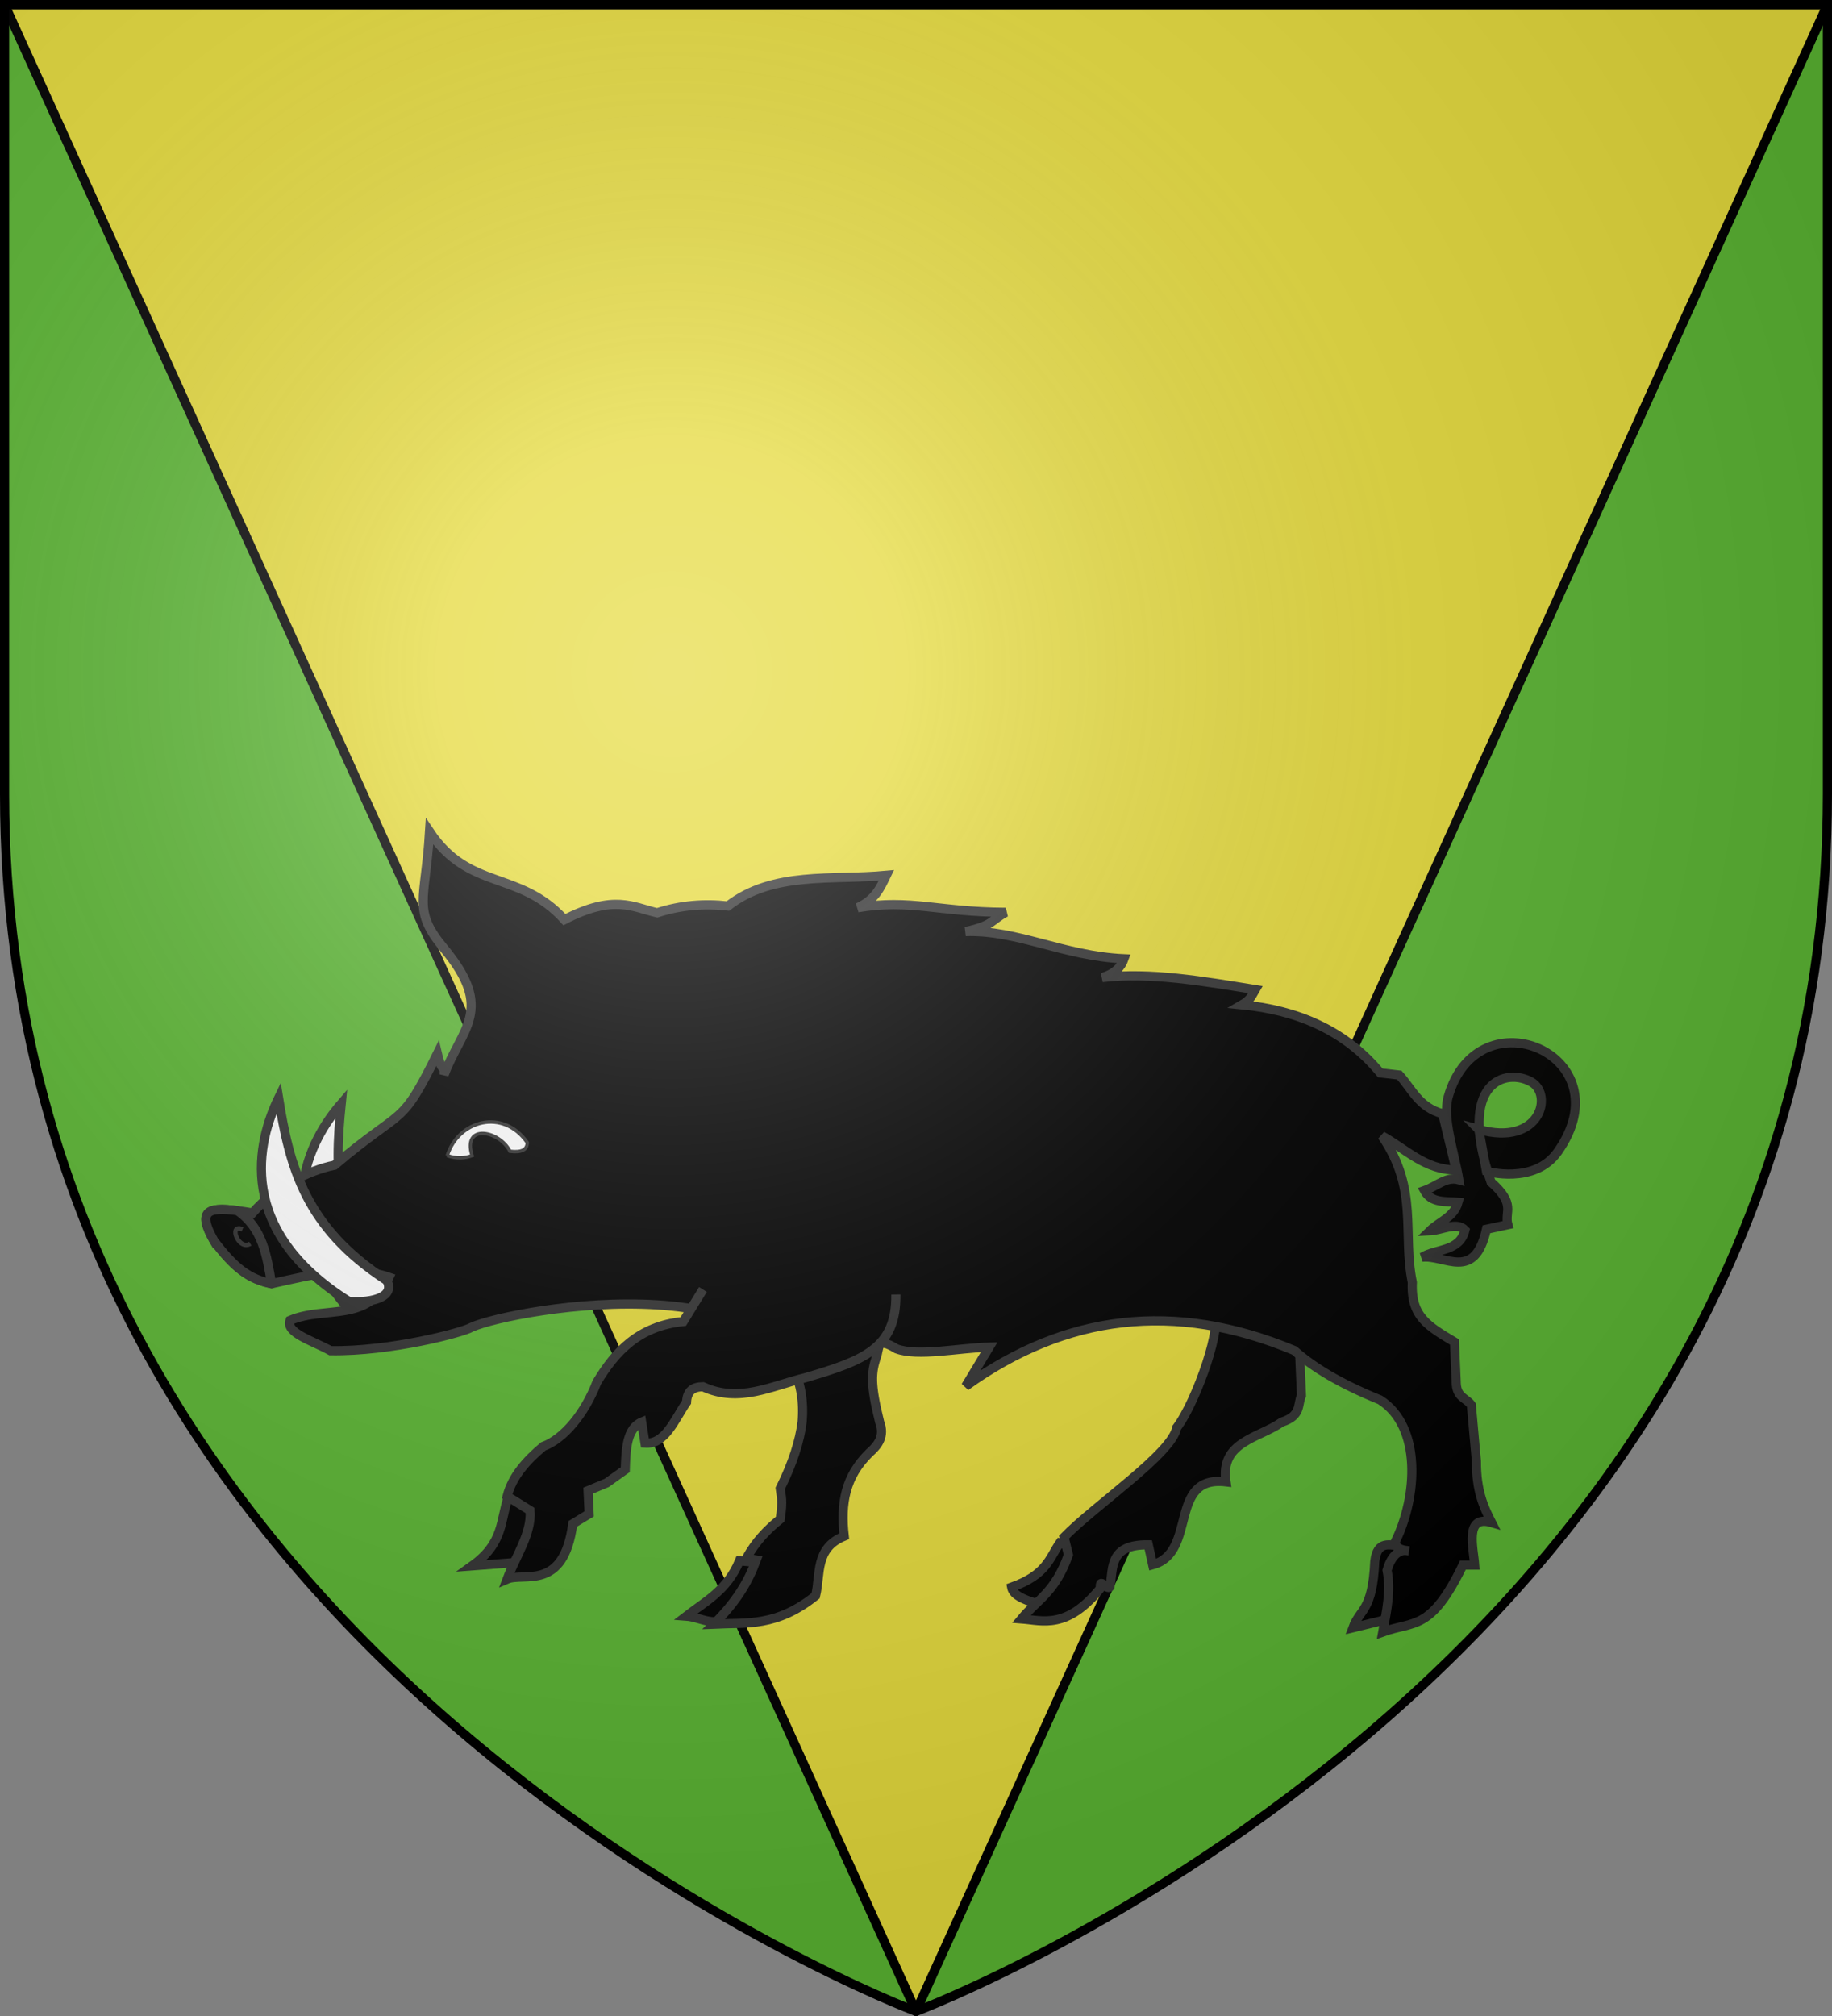 <svg xmlns="http://www.w3.org/2000/svg" xmlns:xlink="http://www.w3.org/1999/xlink" width="600" height="660" version="1.0"><rect width="100%" height="100%" fill="#808080" stroke="none"/><defs><g id="Q"><path id="P" d="M0 0v1h.5L0 0z" transform="rotate(18 3.157 -.5)"/><use xlink:href="#P" transform="scale(-1 1)" width="810" height="540"/></g><g id="aB"><use xlink:href="#z" transform="rotate(72)" width="810" height="540"/><use xlink:href="#z" transform="rotate(144)" width="810" height="540"/></g><g id="d"><use xlink:href="#c" transform="rotate(72)" width="810" height="540"/><use xlink:href="#c" transform="rotate(144)" width="810" height="540"/></g><g id="f"><path transform="rotate(18 3.157 -.5)" d="M0 0v1h.5L0 0z" id="e"/><use height="540" width="810" transform="scale(-1 1)" xlink:href="#e"/></g><g id="g"><use height="540" width="810" transform="rotate(72)" xlink:href="#f"/><use height="540" width="810" transform="rotate(144)" xlink:href="#f"/></g><g id="j"><path id="i" d="M0 0v1h.5L0 0z" transform="rotate(18 3.157 -.5)"/><use xlink:href="#i" transform="scale(-1 1)" width="810" height="540"/></g><g id="k"><use xlink:href="#j" transform="rotate(72)" width="810" height="540"/><use xlink:href="#j" transform="rotate(144)" width="810" height="540"/></g><g id="n"><path id="m" d="M0 0v1h.5L0 0z" transform="rotate(18 3.157 -.5)"/><use xlink:href="#m" transform="scale(-1 1)" width="810" height="540"/></g><g id="o"><use xlink:href="#n" transform="rotate(72)" width="810" height="540"/><use xlink:href="#n" transform="rotate(144)" width="810" height="540"/></g><g id="r"><use xlink:href="#q" transform="rotate(72)" width="810" height="540"/><use xlink:href="#q" transform="rotate(144)" width="810" height="540"/></g><g id="u"><path id="t" d="M0 0v1h.5L0 0z" transform="rotate(18 3.157 -.5)"/><use xlink:href="#t" transform="scale(-1 1)" width="810" height="540"/></g><g id="v"><use xlink:href="#u" transform="rotate(72)" width="810" height="540"/><use xlink:href="#u" transform="rotate(144)" width="810" height="540"/></g><g id="x"><use xlink:href="#q" transform="rotate(72)" width="810" height="540"/><use xlink:href="#q" transform="rotate(144)" width="810" height="540"/></g><g id="z"><path d="M0 0v1h.5L0 0z" transform="rotate(18 3.157 -.5)" id="y"/><use transform="scale(-1 1)" width="810" height="540" xlink:href="#y"/></g><g id="q"><path transform="rotate(18 3.157 -.5)" d="M0 0v1h.5L0 0z" id="B"/><use height="540" width="810" transform="scale(-1 1)" xlink:href="#B"/></g><g id="C"><use height="540" width="810" transform="rotate(72)" xlink:href="#q"/><use height="540" width="810" transform="rotate(144)" xlink:href="#q"/></g><g id="F"><path transform="rotate(18 3.157 -.5)" d="M0 0v1h.5L0 0z" id="E"/><use height="540" width="810" transform="scale(-1 1)" xlink:href="#E"/></g><g id="G"><use height="540" width="810" transform="rotate(72)" xlink:href="#F"/><use height="540" width="810" transform="rotate(144)" xlink:href="#F"/></g><g id="I"><path transform="rotate(18 3.157 -.5)" d="M0 0v1h.5L0 0z" id="H"/><use height="540" width="810" transform="scale(-1 1)" xlink:href="#H"/></g><g id="J"><use height="540" width="810" transform="rotate(72)" xlink:href="#I"/><use height="540" width="810" transform="rotate(144)" xlink:href="#I"/></g><g id="M"><path transform="rotate(18 3.157 -.5)" d="M0 0v1h.5L0 0z" id="L"/><use height="540" width="810" transform="scale(-1 1)" xlink:href="#L"/></g><g id="N"><use height="540" width="810" transform="rotate(72)" xlink:href="#M"/><use height="540" width="810" transform="rotate(144)" xlink:href="#M"/></g><g id="c"><path id="b" d="M0 0v1h.5L0 0z" transform="rotate(18 3.157 -.5)"/><use xlink:href="#b" transform="scale(-1 1)" width="810" height="540"/></g><g id="A"><use xlink:href="#Q" transform="rotate(72)" width="810" height="540"/><use xlink:href="#Q" transform="rotate(144)" width="810" height="540"/></g><g id="S"><path transform="rotate(18 3.157 -.5)" d="M0 0v1h.5L0 0z" id="R"/><use height="540" width="810" transform="scale(-1 1)" xlink:href="#R"/></g><g id="T"><use height="540" width="810" transform="rotate(72)" xlink:href="#S"/><use height="540" width="810" transform="rotate(144)" xlink:href="#S"/></g><g id="W"><path id="V" d="M0 0v1h.5L0 0z" transform="rotate(18 3.157 -.5)"/><use xlink:href="#V" transform="scale(-1 1)" width="810" height="540"/></g><g id="X"><use xlink:href="#W" transform="rotate(72)" width="810" height="540"/><use xlink:href="#W" transform="rotate(144)" width="810" height="540"/></g><g id="aa"><path id="Z" d="M0 0v1h.5L0 0z" transform="rotate(18 3.157 -.5)"/><use xlink:href="#Z" transform="scale(-1 1)" width="810" height="540"/></g><g id="ab"><use xlink:href="#aa" transform="rotate(72)" width="810" height="540"/><use xlink:href="#aa" transform="rotate(144)" width="810" height="540"/></g><g id="ad"><path transform="rotate(18 3.157 -.5)" d="M0 0v1h.5L0 0z" id="ac"/><use height="540" width="810" transform="scale(-1 1)" xlink:href="#ac"/></g><g id="ae"><use height="540" width="810" transform="rotate(72)" xlink:href="#ad"/><use height="540" width="810" transform="rotate(144)" xlink:href="#ad"/></g><g id="ah"><path transform="rotate(18 3.157 -.5)" d="M0 0v1h.5L0 0z" id="ag"/><use height="540" width="810" transform="scale(-1 1)" xlink:href="#ag"/></g><g id="ai"><use height="540" width="810" transform="rotate(72)" xlink:href="#ah"/><use height="540" width="810" transform="rotate(144)" xlink:href="#ah"/></g><g id="al"><path id="ak" d="M0 0v1h.5L0 0z" transform="rotate(18 3.157 -.5)"/><use xlink:href="#ak" transform="scale(-1 1)" width="810" height="540"/></g><g id="am"><use xlink:href="#al" transform="rotate(72)" width="810" height="540"/><use xlink:href="#al" transform="rotate(144)" width="810" height="540"/></g><g id="ao"><path transform="rotate(18 3.157 -.5)" d="M0 0v1h.5L0 0z" id="an"/><use height="540" width="810" transform="scale(-1 1)" xlink:href="#an"/></g><g id="ap"><use height="540" width="810" transform="rotate(72)" xlink:href="#ao"/><use height="540" width="810" transform="rotate(144)" xlink:href="#ao"/></g><g id="at"><path transform="rotate(18 3.157 -.5)" d="M0 0v1h.5L0 0z" id="as"/><use height="540" width="810" transform="scale(-1 1)" xlink:href="#as"/></g><g id="au"><use height="540" width="810" transform="rotate(72)" xlink:href="#at"/><use height="540" width="810" transform="rotate(144)" xlink:href="#at"/></g><g id="av"><path d="M0 0v1h.5L0 0z" transform="rotate(18 3.157 -.5)"/><use xlink:href="#ag" transform="scale(-1 1)" width="810" height="540"/></g><g id="aw"><use xlink:href="#av" transform="rotate(72)" width="810" height="540"/><use xlink:href="#av" transform="rotate(144)" width="810" height="540"/></g><g id="ay"><path transform="rotate(18 3.157 -.5)" d="M0 0v1h.5L0 0z" id="ax"/><use height="540" width="810" transform="scale(-1 1)" xlink:href="#ax"/></g><g id="az"><use height="540" width="810" transform="rotate(72)" xlink:href="#ay"/><use height="540" width="810" transform="rotate(144)" xlink:href="#ay"/></g><g id="aA"><path d="M0 0v1h.5L0 0z" transform="rotate(18 3.157 -.5)"/><use xlink:href="#E" transform="scale(-1 1)" width="810" height="540"/></g><path id="w" d="M0 0v1h.5L0 0z" transform="rotate(18 3.157 -.5)"/><path style="fill:#fcef3c;fill-opacity:1;stroke:#000;stroke-width:3.807;stroke-miterlimit:4;stroke-dasharray:none;stroke-opacity:1;display:inline" id="aj" d="m-267.374-6.853-4.849 23.83-4.848-23.83v-44.741h-25.213v14.546h-9.698v-14.546h-14.546v-9.697h14.546v-14.546h9.698v14.546h25.213v-25.213h-14.546v-9.698h14.546v-14.546h9.697v14.546h14.546v9.698h-14.546v25.213h25.213v-14.546h9.698v14.546h14.546v9.697h-14.546v14.546h-9.698v-14.546h-25.213v44.741z"/><path id="p" d="M0 0v1h.5L0 0z" transform="rotate(18 3.157 -.5)"/><path d="M2.922 27.672c0-5.951 2.317-9.843 5.579-11.012 1.448-.519 3.307-.273 5.018 1.447 2.119 2.129 2.736 7.993-3.483 9.121.658-.956.619-3.081-.714-3.787-.99-.524-2.113-.253-2.676.123-.824.552-1.729 2.106-1.679 4.108H2.922z" id="U"/><path d="M2.922 27.672c0-5.951 2.317-9.843 5.579-11.012 1.448-.519 3.307-.273 5.018 1.447 2.119 2.129 2.736 7.993-3.483 9.121.658-.956.619-3.081-.714-3.787-.99-.524-2.113-.253-2.676.123-.824.552-1.729 2.106-1.679 4.108H2.922z" id="l"/><path id="K" d="M2.922 27.672c0-5.951 2.317-9.843 5.579-11.012 1.448-.519 3.307-.273 5.018 1.447 2.119 2.129 2.736 7.993-3.483 9.121.658-.956.619-3.081-.714-3.787-.99-.524-2.113-.253-2.676.123-.824.552-1.729 2.106-1.679 4.108H2.922z"/><path d="M2.922 27.672c0-5.951 2.317-9.843 5.579-11.012 1.448-.519 3.307-.273 5.018 1.447 2.119 2.129 2.736 7.993-3.483 9.121.658-.956.619-3.081-.714-3.787-.99-.524-2.113-.253-2.676.123-.824.552-1.729 2.106-1.679 4.108H2.922z" id="aq"/><path transform="rotate(18 3.157 -.5)" d="M0 0v1h.5L0 0z" id="ar"/><path d="M2.922 27.672c0-5.951 2.317-9.843 5.579-11.012 1.448-.519 3.307-.273 5.018 1.447 2.119 2.129 2.736 7.993-3.483 9.121.658-.956.619-3.081-.714-3.787-.99-.524-2.113-.253-2.676.123-.824.552-1.729 2.106-1.679 4.108H2.922z" id="Y"/><path d="M2.922 27.672c0-5.951 2.317-9.843 5.579-11.012 1.448-.519 3.307-.273 5.018 1.447 2.119 2.129 2.736 7.993-3.483 9.121.658-.956.619-3.081-.714-3.787-.99-.524-2.113-.253-2.676.123-.824.552-1.729 2.106-1.679 4.108H2.922z" id="s"/><path style="fill:#fcef3c;fill-opacity:1;stroke:#000;stroke-width:3.807;stroke-miterlimit:4;stroke-dasharray:none;stroke-opacity:1;display:inline" id="O" d="m-267.374-6.853-4.849 23.83-4.848-23.83v-44.741h-25.213v14.546h-9.698v-14.546h-14.546v-9.697h14.546v-14.546h9.698v14.546h25.213v-25.213h-14.546v-9.698h14.546v-14.546h9.697v14.546h14.546v9.698h-14.546v25.213h25.213v-14.546h9.698v14.546h14.546v9.697h-14.546v14.546h-9.698v-14.546h-25.213v44.741z"/><path id="a" d="M2.922 27.672c0-5.951 2.317-9.843 5.579-11.012 1.448-.519 3.307-.273 5.018 1.447 2.119 2.129 2.736 7.993-3.483 9.121.658-.956.619-3.081-.714-3.787-.99-.524-2.113-.253-2.676.123-.824.552-1.729 2.106-1.679 4.108H2.922z"/><path id="D" d="M2.922 27.672c0-5.951 2.317-9.843 5.579-11.012 1.448-.519 3.307-.273 5.018 1.447 2.119 2.129 2.736 7.993-3.483 9.121.658-.956.619-3.081-.714-3.787-.99-.524-2.113-.253-2.676.123-.824.552-1.729 2.106-1.679 4.108H2.922z"/><path id="af" d="M2.922 27.672c0-5.951 2.317-9.843 5.579-11.012 1.448-.519 3.307-.273 5.018 1.447 2.119 2.129 2.736 7.993-3.483 9.121.658-.956.619-3.081-.714-3.787-.99-.524-2.113-.253-2.676.123-.824.552-1.729 2.106-1.679 4.108H2.922z"/><path d="m-267.374-6.853-4.849 23.83-4.848-23.83v-44.741h-25.213v14.546h-9.698v-14.546h-14.546v-9.697h14.546v-14.546h9.698v14.546h25.213v-25.213h-14.546v-9.698h14.546v-14.546h9.697v14.546h14.546v9.698h-14.546v25.213h25.213v-14.546h9.698v14.546h14.546v9.697h-14.546v14.546h-9.698v-14.546h-25.213v44.741z" id="h" style="fill:#fcef3c;fill-opacity:1;stroke:#000;stroke-width:3.807;stroke-miterlimit:4;stroke-dasharray:none;stroke-opacity:1;display:inline"/><path id="aD" d="M-298.5-298.5h597V-40C298.5 246.31 0 358.5 0 358.5S-298.5 246.31-298.5-40v-258.5z"/><radialGradient id="aF" gradientUnits="userSpaceOnUse" cx="-80" cy="-80" r="405"><stop style="stop-color:#fff;stop-opacity:.31" offset="0"/><stop style="stop-color:#fff;stop-opacity:.25" offset=".19"/><stop style="stop-color:#6b6b6b;stop-opacity:.125" offset=".6"/><stop style="stop-color:#000;stop-opacity:.125" offset="1"/></radialGradient><linearGradient id="aC"><stop offset="0" style="stop-color:white;stop-opacity:.314"/><stop style="stop-color:white;stop-opacity:.251" offset=".19"/><stop offset=".6" style="stop-color:#6b6b6b;stop-opacity:.125"/><stop offset="1" style="stop-color:black;stop-opacity:.125"/></linearGradient></defs><g transform="translate(300 300)"><use xlink:href="#aD" style="fill:#5ab532" width="600" height="660"/><path style="opacity:1;fill:#e5da3c;fill-opacity:1;fill-rule:nonzero;stroke:#000;stroke-width:3;stroke-linecap:butt;stroke-linejoin:round;stroke-miterlimit:4;stroke-dasharray:none;stroke-dashoffset:0;stroke-opacity:1" d="m1.5 1.5 298.5 657 298.5-657H1.5z" transform="translate(-300 -300)"/><path style="opacity:.615;fill:#fcef3c;fill-opacity:.991;fill-rule:evenodd;stroke:#000;stroke-width:2.5;stroke-linecap:round;stroke-linejoin:round;stroke-miterlimit:4;stroke-dasharray:none;stroke-dashoffset:0;stroke-opacity:1" transform="translate(1.98 614.983)" d="M-95.745 281.381v-4.679h0z"/><path transform="translate(100.09 -211.807)" style="opacity:.615;fill:#fcef3c;fill-opacity:.991;fill-rule:evenodd;stroke:#000;stroke-width:2.5;stroke-linecap:round;stroke-linejoin:round;stroke-miterlimit:4;stroke-dasharray:none;stroke-dashoffset:0;stroke-opacity:1" d="M-95.745 281.381v-4.679h0z"/></g><g transform="matrix(1.111 0 0 1.122 -41.633 -40.093)"><use style="fill:#313131" height="660" width="600" transform="rotate(15 122.508 427.074)" xlink:href="#aE"/><path d="M450.484 486.813c-3.195-.132-6.993-1.875-7.741 4.516-.671 14.612-4.377 13.753-6.451 19.353l10.644-2.58c7.143-10.008-4.077-16.764 8.386-19.354l-4.838-1.935z" style="fill:#000;fill-opacity:1;stroke:#313131;stroke-width:2.687;stroke-miterlimit:4;stroke-dasharray:none;stroke-opacity:1;display:inline"/><path d="M346.002 504.338c-8.025-1.827-9.976-3.655-10.322-5.483 10.372-3.674 11.07-8.423 14.193-12.902l4.838 1.29c4.186 6.79-1.919 11.995-8.71 17.095zM252.787 506.794c-4.01 4.34-8.627.806-12.995.494 5.718-4.36 12.021-7.517 15.672-16.127l9.318.807-11.995 14.826z" style="fill:#000;fill-opacity:1;stroke:#313131;stroke-width:2.687;stroke-miterlimit:4;stroke-dasharray:none;stroke-opacity:1;display:inline"/><path d="m189.541 491.651-12.902.968c9.443-6.666 8.28-13.332 10.644-19.998l9.677 4.193c-.265 6.05-2.014 11.357-7.419 14.837z" style="fill:#000;fill-opacity:1;stroke:#313131;stroke-width:2.687;stroke-miterlimit:4;stroke-dasharray:none;stroke-opacity:1;display:inline"/><path d="m473.404 365.299 2.258 12.192s14.098 4.004 20.999-5.644c20.091-28.096-23.52-46.7-32.289-16.032-1.762 6.163 1.828 16.273 3.161 24.16-3.838-1.016-6.322 1.818-10.16 3.161 2.032 3.687 6.187 3.129 9.934 3.387-1.208 4.361-5.524 5.615-8.354 8.354 3.496-.16 7.968-2.76 10.387-.225-1.548 6.368-8.372 5.349-12.645 7.902 6.75-.789 15.473 7.307 18.967-8.128l6.322-1.355c-1.084-3.901 2.54-5.84-4.967-12.419-10.302-29.469 4.545-33.394 11.904-29.195 6.518 3.72 2.562 18.897-15.517 13.842z" style="opacity:.99;fill:#000;fill-opacity:1;stroke:#313131;stroke-width:2.687;stroke-miterlimit:4;stroke-dasharray:none;stroke-opacity:1;display:inline"/><path d="m420.487 428.11.645 14.836c-1.234 2.698.112 5.825-5.806 7.742-6.772 4.752-18.267 5.638-16.45 17.417-17.22-2.009-8.281 20.614-21.611 24.191l-1.29-5.805c-11.63-.15-10.302 6.676-11.29 12.257-.977 1.102-3.204-3.065-2.812.412-9.919 12.11-16.958 9.416-23.314 8.941 4.71-5.63 9.93-7.688 13.87-18.707l-1.29-5.161c9.47-9.56 31.879-24.409 33.222-31.933 6-7.867 13.993-31.13 10.644-33.222l25.482 9.031z" style="fill:#000;fill-opacity:1;stroke:#313131;stroke-width:2.687;stroke-miterlimit:4;stroke-dasharray:none;stroke-opacity:1;display:inline"/><path d="M100.577 397.84c-5.87-10.221-.65-10.154 11.339-8.19 6.75-7.697 16.775-12.473 24.174-13.936 20.853-17.483 19.28-10.504 30.32-32.562 1.543 6.602 2.252 2.574 1.988 6.165 5.154-13.574 15.001-18.905 0-36.8-9.479-11.308-5.536-13.822-4.297-34.141 11.685 17.4 26.452 11.166 39.755 25.693 14.643-7.472 20.122-3.666 27.331-1.988 6.957-2.234 13.914-2.762 20.871-1.987 13.322-10.245 30.657-7.439 46.712-8.945-1.72 3.512-3.223 7.097-8.448 9.442 15.594-2.6 23.618 1.263 43.641 1.354-4.405 2.329-3.594 3.822-11.837 5.603 15.344-.51 28.707 7.126 46.712 7.95-.847 2.345-2.613 4.322-6.46 5.467 14.242-1.634 29.722 1.07 45.132 3.523-.888 1.476-1.295 2.952-3.886 4.428 16.38 1.592 30.384 7.458 40.749 19.877l5.602.632c3.776 4.088 5.731 9.391 12.784 11.295l3.976 16.399c-9.175-.012-14.86-6.132-21.865-9.94 10.911 15.688 5.963 28.492 8.944 42.737-.491 10.024 4.693 12.781 12.424 17.393l.497 11.43c-.03 4.852 2.899 4.776 4.472 6.957l1.491 16.399c-.044 8.65 2.155 13.373 4.472 17.89-8.09-2.406-5.314 7.6-4.969 12.423h-3.478c-9.518 19.424-14.322 16.172-23.628 19.516 1.119-6.008 2.473-12.017 1.265-18.025.994-3.397 3.028-6.44 6.415-5.647-2.25-.228-4.064-.784-3.93-2.801 6.42-12.91 7.826-33.426-4.542-41.246-11.97-4.804-19.82-9.607-25.274-14.411-35.367-14.61-67.556-10.476-96.903 10.436l6.957-11.43c-9.064.259-21.035 2.832-27.331.497-6.111-3.703-4.856-.3-5.963 2.485-1.402 4.409-1.854 7.555.994 18.883 1.534 4.065-.342 6.669-2.982 8.945-7.168 6.895-8.558 14.761-7.454 24.35-8.738 3.52-6.894 11.11-8.448 17.393-11.495 9.115-20.25 7.816-29.996 8.268 6.631-6.536 10.056-12.168 12.514-18.704l-2.892-.497c2.618-4.852 6.123-8.374 9.938-11.43.879-5.617.249-6.708 0-8.944 3.704-7.39 5.767-13.796 6.46-19.38 4.147-48.906-85.49-33.04-97.388-27.672-2.528 1.547-23.91 7.129-41.636 6.85-5.465-2.98-13.272-5.171-11.925-8.845 10.517-4.393 23.063.9 29.2-12.573-10.955-3.694-22.424-.834-34.645 1.872-6.704-1.386-10.923-4.588-16.952-12.459z" style="fill:#000;fill-opacity:1;stroke:#313131;stroke-width:2.687;stroke-miterlimit:4;stroke-dasharray:none;stroke-opacity:1;display:inline"/><path d="M169.312 372.928c2.927.966 5.251.727 7.331 0-2.998-9.461 8.082-7.37 11.156-1.275 3.4.425 5.1-.425 5.1-2.55-7.112-10.087-20.292-6.526-23.587 3.825z" style="fill:#fff;fill-opacity:1;stroke:#313131;display:inline;stroke-opacity:1"/><path d="M301.565 413.455c.187 15.842-9.64 19.323-26.87 24.33-9.834 2.355-19.364 7.43-29.998 2.581-2.729.017-4.68 1.071-4.838 4.516-3.58 5.159-6.273 12.386-12.257 11.934l-.968-6.128c-4.396 1.839-4.644 7.827-4.838 13.87l-5.483 3.87-5.483 2.258.322 6.773-4.838 2.903c-2.648 19.863-14.491 14.051-19.353 16.128 2.532-6.666 7.3-13.332 6.773-19.998l-6.773-4.194c1.545-5.84 5.68-10.384 10.644-14.514 6.053-2.202 12.225-9.518 15.805-18.708 5.445-8.962 12.365-16.45 25.481-17.74l5.806-9.354" style="fill:#000;fill-opacity:1;stroke:#313131;stroke-width:2.687;stroke-miterlimit:4;stroke-dasharray:none;stroke-opacity:1;display:inline"/><path style="fill:#000;fill-opacity:1;stroke:#313131;stroke-width:2.687;stroke-linejoin:round;stroke-miterlimit:4;stroke-dasharray:none;stroke-opacity:1;display:inline" d="M100.577 397.84c-5.08-8.847-1.854-9.986 6.879-8.859 7.47 5.05 8.676 13.231 10.073 21.317-6.704-1.386-10.923-4.588-16.952-12.459z"/><path id="aE" d="M140.388 415.509c-33.72-20.86-26.98-46.814-20.795-59.412 3.291 20.208 7.79 37.777 31.929 53.292 2.404 4.636-3.844 6.545-11.134 6.12z" style="fill:#fff;fill-opacity:1;stroke:#313131;stroke-width:2.687;stroke-miterlimit:4;stroke-dasharray:none;stroke-opacity:1"/><path style="fill:none;stroke:#313131;stroke-width:1.312;stroke-linejoin:round;stroke-miterlimit:4;stroke-dasharray:none;stroke-opacity:1;display:inline" d="M108.973 394.41c-1.894-.77-2.358.358-1.988 1.685.472 1.698 2.31 3.724 4.275 2.52"/></g><use xlink:href="#aD" style="fill:url(#aF)" width="600" height="660" transform="translate(300 300)"/><use xlink:href="#aD" style="fill:none;stroke:#000;stroke-width:3" width="600" height="660" transform="translate(300 300)"/></svg>